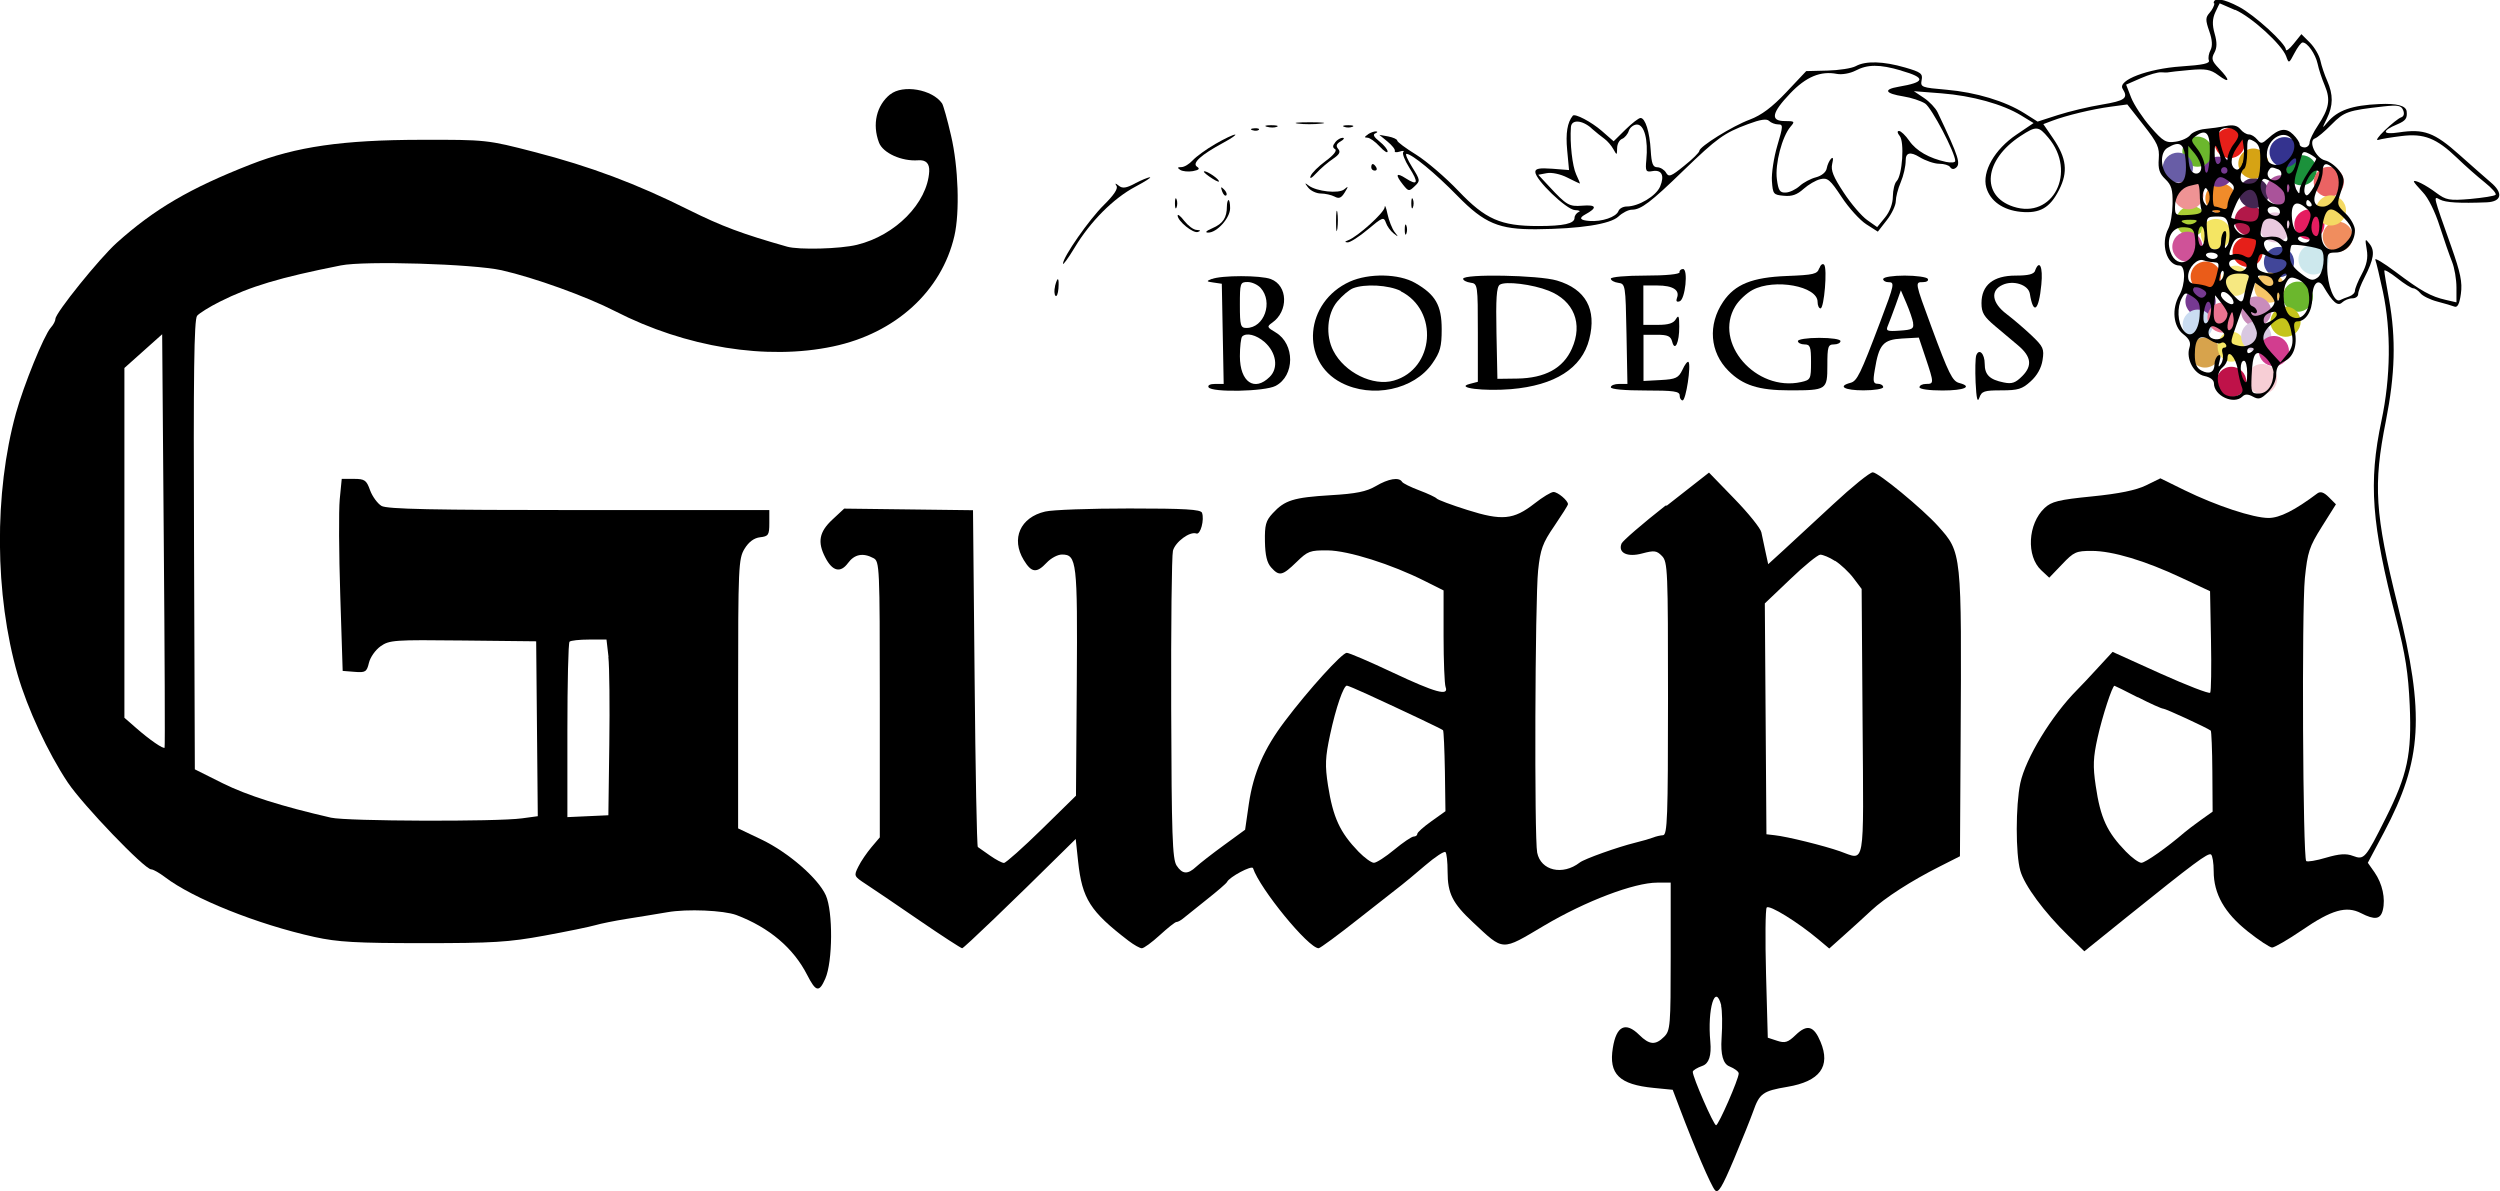 <svg xmlns="http://www.w3.org/2000/svg" width="186.69" height="88.95" viewBox="0 0 186.69 88.95"><defs><style>.cls-1{fill:#763991;}.cls-1,.cls-2,.cls-3,.cls-4,.cls-5,.cls-6,.cls-7,.cls-8,.cls-9,.cls-10,.cls-11,.cls-12,.cls-13,.cls-14,.cls-15,.cls-16,.cls-17,.cls-18,.cls-19,.cls-20,.cls-21,.cls-22,.cls-23,.cls-24,.cls-25,.cls-26,.cls-27,.cls-28,.cls-29,.cls-30,.cls-31,.cls-32,.cls-33,.cls-34,.cls-35,.cls-36{stroke-width:0px;}.cls-2{fill:#c5c41b;}.cls-3{fill:#cde8ed;}.cls-4{fill:#e9c9df;}.cls-5{fill:#f08b2a;}.cls-6{fill:#442652;}.cls-7{fill:#e61f19;}.cls-8{fill:#c98cbb;}.cls-9{fill:#e51d60;}.cls-10{fill:#f7ced5;}.cls-11{fill:#bf1249;}.cls-12{fill:#ef9394;}.cls-13{fill:#685da6;}.cls-37{mix-blend-mode:multiply;}.cls-14{fill:#aace35;}.cls-15{fill:#cadcf1;}.cls-16{fill:#ea5c19;}.cls-17{fill:#d7a34c;}.cls-18{fill:#d23d8f;}.cls-19{fill:#1b913b;}.cls-20{fill:#000;}.cls-21{fill:#f4e563;}.cls-22{fill:#d9c8e1;}.cls-23{fill:#f4d963;}.cls-24{fill:#f5e766;}.cls-25{fill:#eb7390;}.cls-26{fill:#b21849;}.cls-27{fill:#aa539a;}.cls-28{fill:#414699;}.cls-29{fill:#f6e881;}.cls-30{fill:#34338f;}.cls-38{isolation:isolate;}.cls-31{fill:#f6c567;}.cls-32{fill:#d6a314;}.cls-33{fill:#cf5298;}.cls-34{fill:#ea6363;}.cls-35{fill:#6bb72d;}.cls-36{fill:#f08d5e;}</style></defs><g class="cls-38"><g id="_&#x30EC;&#x30A4;&#x30E4;&#x30FC;_2"><g id="_&#x30EC;&#x30A4;&#x30E4;&#x30FC;_1-2"><g class="cls-37"><path class="cls-7" d="M168.97,18.81c0,.62-.5,1.12-1.12,1.12s-1.13-.5-1.13-1.12.5-1.13,1.13-1.13,1.12.5,1.12,1.13Z"></path></g><g class="cls-37"><path class="cls-14" d="M164.76,16.51c0,.62-.5,1.12-1.13,1.12s-1.12-.5-1.12-1.12.5-1.13,1.12-1.13,1.13.5,1.13,1.13Z"></path></g><g class="cls-37"><path class="cls-21" d="M166.6,17.48c0,.62-.5,1.13-1.13,1.13s-1.12-.5-1.12-1.13.5-1.13,1.12-1.13,1.13.5,1.13,1.13Z"></path></g><g class="cls-37"><path class="cls-5" d="M166.95,14.81c0,.62-.5,1.13-1.13,1.13s-1.13-.5-1.13-1.13.5-1.12,1.13-1.12,1.13.5,1.13,1.12Z"></path></g><g class="cls-37"><path class="cls-26" d="M169.11,16.48c0,.62-.5,1.12-1.12,1.12s-1.12-.5-1.12-1.12.5-1.13,1.12-1.13,1.12.5,1.12,1.13Z"></path></g><g class="cls-37"><path class="cls-6" d="M169.43,14.41c.01.62-.49,1.13-1.11,1.14s-1.13-.48-1.14-1.11c-.01-.62.48-1.13,1.11-1.14.62-.01,1.13.48,1.14,1.11Z"></path></g><g class="cls-37"><path class="cls-36" d="M175.7,17.67c0,.62-.5,1.13-1.13,1.13s-1.12-.5-1.12-1.13.5-1.12,1.12-1.12,1.13.5,1.13,1.12Z"></path></g><g class="cls-37"><path class="cls-32" d="M169.4,12.22c0,.62-.5,1.12-1.13,1.12s-1.12-.5-1.12-1.12.5-1.13,1.12-1.13,1.13.5,1.13,1.13Z"></path></g><g class="cls-37"><path class="cls-28" d="M171.31,19.57c0,.62-.5,1.13-1.12,1.13s-1.13-.5-1.13-1.13.5-1.13,1.13-1.13,1.12.5,1.12,1.13Z"></path></g><g class="cls-37"><path class="cls-33" d="M164.47,18.43c0,.62-.5,1.12-1.12,1.12s-1.13-.5-1.13-1.12.5-1.13,1.13-1.13,1.12.5,1.12,1.13Z"></path></g><g class="cls-37"><path class="cls-35" d="M172.72,22.16c0,.62-.5,1.12-1.12,1.12s-1.13-.5-1.13-1.12.5-1.13,1.13-1.13,1.12.5,1.12,1.13Z"></path></g><g class="cls-37"><path class="cls-19" d="M173,12.71c0,.62-.5,1.13-1.13,1.13s-1.13-.5-1.13-1.13.5-1.12,1.13-1.12,1.13.5,1.13,1.12Z"></path></g><g class="cls-37"><path class="cls-4" d="M171.02,16.98c0,.62-.5,1.12-1.13,1.12s-1.12-.5-1.12-1.12.5-1.12,1.12-1.12,1.13.5,1.13,1.12Z"></path></g><g class="cls-37"><path class="cls-27" d="M171.45,14.17c.02.62-.46,1.14-1.08,1.17-.62.02-1.14-.46-1.17-1.08-.02-.62.46-1.14,1.08-1.17.62-.02,1.14.46,1.17,1.08Z"></path></g><g class="cls-37"><path class="cls-12" d="M164.55,14.63c-.07.62-.62,1.06-1.24,1-.62-.07-1.06-.62-1-1.24.07-.62.62-1.06,1.24-.99.62.07,1.06.62,1,1.24Z"></path></g><g class="cls-37"><path class="cls-1" d="M166.78,12.83c0,.62-.5,1.12-1.13,1.12s-1.13-.5-1.13-1.12.5-1.13,1.13-1.13,1.13.5,1.13,1.13Z"></path></g><g class="cls-37"><path class="cls-31" d="M170.6,21.48c0,.62-.5,1.12-1.13,1.12s-1.12-.5-1.12-1.12.5-1.12,1.12-1.12,1.13.5,1.13,1.12Z"></path></g><g class="cls-37"><path class="cls-35" d="M165.22,11.33c0,.62-.5,1.12-1.13,1.12s-1.12-.5-1.12-1.12.5-1.13,1.12-1.13,1.13.5,1.13,1.13Z"></path></g><g class="cls-37"><path class="cls-13" d="M163.76,12.52c0,.62-.5,1.12-1.12,1.12s-1.13-.5-1.13-1.12.5-1.12,1.13-1.12,1.12.5,1.12,1.12Z"></path></g><g class="cls-37"><path class="cls-30" d="M171.73,11.36c0,.62-.5,1.13-1.13,1.13s-1.12-.5-1.12-1.13.5-1.12,1.12-1.12,1.13.5,1.13,1.12Z"></path></g><g class="cls-37"><path class="cls-16" d="M165.84,20.65c0,.62-.5,1.13-1.13,1.13s-1.12-.5-1.12-1.13.5-1.12,1.12-1.12,1.13.5,1.13,1.12Z"></path></g><g class="cls-37"><path class="cls-9" d="M173.58,16.77c0,.62-.5,1.12-1.13,1.12s-1.12-.5-1.12-1.12.5-1.13,1.12-1.13,1.13.5,1.13,1.13Z"></path></g><g class="cls-37"><path class="cls-3" d="M173.89,19.37c0,.62-.5,1.13-1.13,1.13s-1.12-.5-1.12-1.13.5-1.12,1.12-1.12,1.13.5,1.13,1.12Z"></path></g><g class="cls-37"><path class="cls-34" d="M175.03,13.59c0,.62-.5,1.12-1.12,1.12s-1.13-.5-1.13-1.12.5-1.13,1.13-1.13,1.12.5,1.12,1.13Z"></path></g><g class="cls-37"><path class="cls-1" d="M165.46,22.5c0,.62-.5,1.12-1.13,1.12s-1.13-.5-1.13-1.12.5-1.13,1.13-1.13,1.13.5,1.13,1.13Z"></path></g><g class="cls-37"><path class="cls-23" d="M175.19,15.72c0,.62-.5,1.12-1.13,1.12s-1.12-.5-1.12-1.12.5-1.13,1.12-1.13,1.13.5,1.13,1.13Z"></path></g><g class="cls-37"><path class="cls-7" d="M167.64,10.69c0,.62-.5,1.12-1.12,1.12s-1.13-.5-1.13-1.12.5-1.13,1.13-1.13,1.12.5,1.12,1.13Z"></path></g><g class="cls-37"><path class="cls-15" d="M165.24,24.25c0,.62-.5,1.12-1.13,1.12s-1.12-.5-1.12-1.12.5-1.13,1.12-1.13,1.13.5,1.13,1.13Z"></path></g><g class="cls-37"><path class="cls-17" d="M165.79,26.33c0,.62-.5,1.12-1.13,1.12s-1.12-.5-1.12-1.12.5-1.13,1.12-1.13,1.13.5,1.13,1.13Z"></path></g><g class="cls-37"><path class="cls-11" d="M167.75,28.52c0,.62-.5,1.12-1.12,1.12s-1.12-.5-1.12-1.12.5-1.13,1.12-1.13,1.12.5,1.12,1.13Z"></path></g><g class="cls-37"><path class="cls-25" d="M167.09,23.83c-.07.62-.62,1.06-1.24,1-.62-.07-1.06-.62-1-1.24.07-.62.62-1.06,1.24-.99.62.07,1.06.62,1,1.24Z"></path></g><g class="cls-37"><path class="cls-29" d="M167.97,20.97c0,.62-.45,1.12-1.02,1.12s-1.02-.5-1.02-1.12.45-1.13,1.02-1.13,1.02.5,1.02,1.13Z"></path></g><g class="cls-37"><path class="cls-8" d="M169.61,23.22c.02.62-.46,1.14-1.08,1.17-.62.02-1.14-.46-1.17-1.08-.02-.62.46-1.14,1.08-1.17.62-.02,1.14.46,1.17,1.08Z"></path></g><g class="cls-37"><path class="cls-2" d="M171.8,24.03c0,.62-.5,1.12-1.12,1.12s-1.13-.5-1.13-1.12.5-1.13,1.13-1.13,1.12.5,1.12,1.13Z"></path></g><g class="cls-37"><path class="cls-24" d="M167.64,25.89c0,.62-.45,1.12-1.02,1.12s-1.02-.5-1.02-1.12.45-1.13,1.02-1.13,1.02.5,1.02,1.13Z"></path></g><g class="cls-37"><path class="cls-22" d="M169.61,25.12c0,.62-.5,1.12-1.13,1.12s-1.12-.5-1.12-1.12.5-1.12,1.12-1.12,1.13.5,1.13,1.12Z"></path></g><g class="cls-37"><path class="cls-18" d="M170.93,26.22c0,.62-.5,1.12-1.12,1.12s-1.13-.5-1.13-1.12.5-1.13,1.13-1.13,1.12.5,1.12,1.13Z"></path></g><g class="cls-37"><path class="cls-10" d="M170.05,28.3c0,.62-.5,1.13-1.13,1.13s-1.12-.5-1.12-1.13.5-1.12,1.12-1.12,1.13.5,1.13,1.12Z"></path></g><path class="cls-20" d="M165.36.26c0,.16-.16.48-.36.7-.31.35-.31.54-.02,1.37.23.66.25,1.11.09,1.42-.13.24-.19.59-.12.76.09.23-.44.34-2.06.45-2.5.17-4.78,1.03-4.38,1.67.44.7.19.89-1.55,1.18-.98.16-2.44.51-3.28.78l-1.52.49-.98-.62c-1.44-.91-3.63-1.57-5.83-1.76-1.86-.16-1.95-.19-1.85-.72.1-.48-.06-.6-1.24-.94-1.62-.47-2.94-.51-3.68-.1-.29.16-1.26.31-2.12.33l-1.58.04-1.49,1.58c-1.07,1.13-1.85,1.71-2.72,2.04-1.3.48-3.77,2.02-3.77,2.34,0,.11-.51.62-1.13,1.11-.98.8-1.16.87-1.36.51-.12-.21-.43-.4-.65-.4-.33,0-.43-.27-.49-1.25-.08-1.4-.41-2.43-.76-2.43-.14,0-.64.39-1.13.87l-.88.87-.88-.77c-.78-.68-2.02-1.33-2.17-1.14-.41.51-.54,1.3-.42,2.57l.14,1.49-1.26-.1c-.96-.07-1.26-.01-1.26.24,0,.59,2.33,2.82,2.96,2.85.32.01.45.08.28.14-.16.07-.31.27-.31.44,0,.43-.81.61-2.72.61-2.79,0-3.93-.5-5.95-2.62-.95-1-2.39-2.23-3.16-2.71-.78-.48-1.41-.95-1.41-1.05s-.31-.24-.67-.31l-.67-.12.61.5c.34.28.59.59.55.7-.04.11.12.13.37.05.25-.08.36-.07.26.04-.09.1.11.62.45,1.16.72,1.13.64,1.38-.26.8-.73-.47-.81-.29-.21.47.41.51.45.52.87.12.43-.41.43-.44-.18-1.42-.35-.56-.54-1-.43-1,.4,0,2.13,1.42,3.83,3.16,1.99,2.03,3.08,2.49,5.87,2.47,3.28-.03,5.52-.38,6.13-.95.29-.28.75-.51,1-.51.68,0,1.4-.54,3.87-2.94,2.5-2.41,3-2.78,4.8-3.45.93-.35,1.4-.42,1.58-.24.14.14.45.26.67.26.39,0,.38.11-.06,1.6-.26.88-.44,2.07-.4,2.63.07.98.11,1.03.89,1.1.61.06.99-.08,1.47-.51.37-.33.92-.65,1.26-.73.54-.13.73.04,1.59,1.34.53.81,1.37,1.73,1.84,2.03l.86.55.67-.86c.37-.47.67-1.11.67-1.41s.16-.93.37-1.42c.21-.49.37-1.2.37-1.63q0-.88,1.03-.25c.44.27,1.11.5,1.47.5s.73.11.81.24c.09.15.24.19.37.11.48-.29.33-.77-1.3-4.2-.15-.31-.6-.79-1.02-1.07l-.75-.5,2.06.16c2.3.18,4.57.81,5.95,1.65l.93.57-1.27.86c-1.64,1.1-2.59,2.77-2.26,3.95.29,1.02,1.25,1.69,2.57,1.82,1.42.14,2.18-.29,2.86-1.63.69-1.35.57-2.38-.45-3.87l-.72-1.05.66-.25c1.05-.4,3.01-.87,4.36-1.05l1.25-.17,1.21,1.54c1.06,1.35,1.2,1.67,1.14,2.52-.06.76.05,1.1.49,1.52.46.44.56.78.54,1.84-.01.71-.15,1.54-.31,1.84-.61,1.15-.13,2.77.83,2.77.46,0,.45,1.4-.01,2.21-.59,1.03-.46,2.33.28,2.91.47.36.59.63.47,1.01-.27.83.33,1.96,1.12,2.12.44.09.71.3.71.55,0,.93,1.49,1.62,2.13.98.19-.19.42-.19.78.01.43.24.61.18,1.13-.33.38-.38.61-.88.61-1.32,0-.51.17-.79.61-.99.68-.31.99-1.19.78-2.25-.11-.54-.05-.73.2-.73.61,0,1.1-.76,1.1-1.72,0-1.08.44-1.55.84-.88.69,1.18,1.07,1.5,1.39,1.19.18-.17.51-.31.76-.31s.44-.14.44-.32.21-.73.47-1.23c.7-1.37.8-1.99.38-2.52-.33-.43-.35-.39-.21.42.11.63,0,1.15-.37,1.84-.28.51-.51,1.09-.51,1.24,0,.16-.18.34-.43.43-.24.08-.54.2-.7.28-.41.2-.93-1.11-.94-2.41-.01-1.1.01-1.15.65-1.15.75,0,1.42-.78,1.42-1.67,0-.31-.32-.89-.69-1.24-.66-.62-.67-.69-.36-1.62.29-.86.28-1.04-.13-1.59-.26-.34-.73-.69-1.05-.76-.69-.16-1.29-1.46-.76-1.64.18-.06.73-.52,1.24-1.04.95-.96,1.21-1.05,3.88-1.35,1.08-.12,1.33-.07,1.47.28.11.27.05.47-.16.54-.18.06-.72.49-1.21.96-.49.47-.71.79-.49.72.21-.07,1-.2,1.74-.29,1.67-.21,2.61.16,4.14,1.63.61.59,1.53,1.4,2.07,1.83.54.43.9.84.81.93-.09.09-.93.22-1.89.31-1.57.13-1.8.09-2.54-.46-.78-.59-1.67-1.03-1.67-.84,0,.06.3.4.67.8.4.41.92,1.46,1.26,2.54.32,1,.74,2.2.92,2.65.18.44.33,1.31.33,1.92v1.11l-.78-.18c-1.12-.25-1.86-.66-3.77-2.1-.91-.68-1.58-1.08-1.51-.9.07.18.33,1.26.57,2.39.62,2.93.58,6.37-.11,9.63-.98,4.63-.75,7.69,1.11,14.85.68,2.62.89,3.99,1,6.39.16,3.68-.17,5.2-1.8,8.45-1.51,3.01-1.6,3.12-2.43,2.81-.52-.2-1.02-.16-2.02.13-.73.22-1.4.33-1.48.25-.25-.25-.34-18.72-.1-21.12.2-1.96.33-2.35,1.27-3.85l1.05-1.67-.53-.53c-.37-.37-.62-.45-.85-.29-1.69,1.27-2.82,1.84-3.65,1.84-1.15,0-3.92-.92-6.27-2.07l-1.81-.89-1.08.53c-.74.36-2.01.62-4.02.82-2.5.25-3.03.38-3.55.87-1.25,1.18-1.38,3.6-.24,4.65l.59.55.96-1c.88-.93,1.05-1,2.21-1,1.56,0,3.99.73,6.71,2.01l2.13,1,.07,3.7c.04,2.03.01,3.78-.06,3.88-.07.1-1.75-.55-3.71-1.43l-3.58-1.62-1.07,1.16c-.58.64-1.3,1.4-1.58,1.68-1.9,1.91-3.84,5.1-4.24,6.96-.35,1.67-.36,5.28,0,6.54.3,1.09,1.79,3.11,3.58,4.85l1.2,1.17,3.14-2.53c5.05-4.06,6.1-4.85,6.32-4.7.11.07.2.64.2,1.25,0,1.69.81,3.12,2.55,4.5.83.66,1.64,1.19,1.81,1.2.17,0,1.2-.59,2.25-1.31,2.2-1.51,3.3-1.82,4.39-1.26,1.03.53,1.46.47,1.63-.23.21-.86-.03-1.97-.62-2.82l-.5-.71,1.21-2.28c2.86-5.4,3.06-8.77,1.01-17-1.69-6.79-1.83-8.92-.87-13.72.69-3.5.76-6.14.24-9.04-.2-1.08-.36-2.05-.36-2.17s.44.14.96.55c.51.41,1.07.76,1.2.76s.38.17.54.37c.16.2.72.48,1.26.62.54.14,1.11.31,1.29.38.22.08.37-.22.47-.96.12-.86-.03-1.57-.71-3.5-1.39-3.92-1.36-3.81-.86-3.54.43.23,1.47.29,3.5.21,1.13-.05,1.25-.7.29-1.5-.35-.3-1.4-1.22-2.33-2.05-1.87-1.67-2.65-1.96-4.53-1.67-1.25.19-1.3-.11-.1-.61.61-.26.75-.44.69-.96q-.07-.64-2.03-.55c-2.06.09-3.13.47-3.88,1.36-.42.5-.42.49-.05-.27.48-.98.48-1.79.03-2.82-.2-.44-.43-1.13-.51-1.51-.08-.39-.43-.98-.78-1.34l-.64-.64-.58.72c-.31.39-.58.59-.58.43,0-.44-2.35-2.59-3.5-3.19-1.15-.61-1.89-.72-1.89-.28h0ZM166.91.73c1.25.55,3.49,2.6,3.81,3.47.2.56.21.55.62-.23.23-.44.5-.8.61-.8.36,0,.96.86,1.12,1.59.08.4.33,1.15.54,1.64.44,1.05.32,1.71-.53,2.99-.33.49-.61,1.07-.61,1.26s-.17.36-.37.36-.37-.11-.37-.24-.22-.47-.49-.73c-.53-.53-1.05-.45-1.86.29-.47.42-.54.43-.82.09-.18-.22-.44-.38-.62-.38s-.46-.17-.64-.39c-.22-.27-.55-.35-1.07-.24-.4.08-1.13.18-1.57.22-.44.04-.95.25-1.1.45-.15.21-.65.44-1.09.5-.72.11-.93-.01-1.87-1.09-.58-.66-1.24-1.66-1.45-2.19l-.38-.98,1.1-.48c.61-.27,1.29-.46,1.52-.44.22.02.47.02.54,0,.07-.02.78-.1,1.57-.17,1.2-.11,1.57-.05,2.16.39.87.65.9.38.05-.5-.54-.56-.59-.74-.35-1.18.2-.37.21-.77.02-1.43-.19-.66-.17-1.11.05-1.59.17-.37.32-.67.33-.67s.54.23,1.15.5h0ZM141.99,5.28c1.85.53,1.79.86-.22,1.2-1.16.2-1,.5.37.72.59.09,1.3.33,1.62.53.49.32,2.25,3.68,2.25,4.29,0,.12-.32.15-.69.07-1.25-.27-2.22-.82-2.74-1.57-.29-.42-.63-.74-.77-.74-.15,0-.13.15.05.37.37.44.2,2.95-.23,3.38-.15.15-.27.65-.28,1.14,0,.54-.23,1.14-.59,1.58l-.58.71-.75-.53c-.41-.29-1.2-1.21-1.75-2.05-.78-1.18-.97-1.66-.86-2.14.1-.42.07-.54-.09-.38-.13.14-.27.45-.32.72-.05.28-.38.55-.8.66-.39.1-.94.39-1.22.65-.29.26-.75.48-1.04.49-.44.02-.55-.15-.66-1-.15-1.13.39-3.19,1.02-3.92.34-.39.31-.42-.43-.42-1.1,0-.98-.61.4-2.06,1.19-1.25,2.28-1.7,3.5-1.46.37.07.98-.04,1.37-.24.91-.48,1.79-.49,3.43-.01h0ZM118.84,9.58c.32.28.77.64.98.79.22.16.51.5.66.77.26.47.27.47.28-.07,0-.32.17-.62.37-.7.19-.07.43-.36.5-.6.08-.25.37-.47.61-.47.55,0,.85,1.13.7,2.65-.08.83-.03.92.45.83.7-.13.93.32.58,1.15-.3.71-1.61,1.49-2.49,1.49-.27,0-.55.15-.62.34-.17.45-1.24.81-2.17.74q-1.05-.08-.32-.48c.94-.51.86-.75-.22-.66-.97.08-1.17-.04-2.46-1.43l-.82-.88.64-.12c.37-.07,1.02.07,1.53.33.49.25.92.45.94.45s-.1-.32-.28-.69c-.28-.6-.48-2.33-.39-3.53.04-.58.82-.54,1.53.08h0ZM152.96,10.28c2.16,2.56.35,6.13-2.62,5.15-2.45-.81-2.18-3.49.54-5.27,1.18-.77,1.34-.76,2.08.12h0ZM167.01,9.82c.22.22.18.44-.18.91-.27.34-.48.84-.49,1.13,0,.29-.17.02-.37-.59s-.3-1.24-.24-1.42c.14-.39.9-.41,1.28-.02h0ZM165.02,11.36c-.01.74-.1,1.4-.2,1.51-.1.1-.18-.09-.18-.43s-.25-.93-.54-1.3c-.52-.66-.52-.7-.1-1,.75-.54,1.05-.2,1.02,1.22h0ZM171.24,10.53c.39.73-.53,1.93-1.37,1.78-.43-.08-.59-.28-.59-.75,0-1.27,1.42-2.02,1.95-1.03h0ZM168.79,11.88c0,1.45-.19,1.84-.88,1.84-.42,0-.59-.14-.59-.48,0-.27.11-.54.25-.62.14-.08.24-.64.24-1.25,0-1.03.03-1.08.49-.83.38.21.49.51.49,1.35h0ZM167.46,12.16c-.08.32-.3.55-.45.5-.48-.16-.48-.88,0-1.59l.45-.66.09.58c.05.31.01.86-.07,1.18h0ZM163.21,11.92c.16,1.71-.35,2.23-1.28,1.3-.61-.61-.65-1.84-.07-2.18.92-.55,1.24-.34,1.35.88h0ZM165.84,11.94c0,.17-.1.31-.23.31s-.24-.36-.23-.8c0-.66.05-.71.23-.31.12.27.23.63.23.8h0ZM164.38,12.51c0,.56-.62.62-.83.07-.08-.22-.14-.67-.14-1.04v-.65s.49.58.49.58c.26.32.48.78.48,1.04h0ZM172.96,11.88c0,.05-.28.51-.61,1-.33.49-.62,1.09-.62,1.3-.01.34-.05.33-.26-.04-.17-.3-.16-.71.05-1.35.16-.51.33-1.06.38-1.24.06-.24.21-.25.58-.05.27.15.49.31.49.37h0ZM171.37,12.46c-.18.56-.62.7-.62.2,0-.34.53-.96.69-.81.06.05.03.32-.06.61h0ZM174.28,12.61c.79.79.2,2.82-.83,2.82-.67,0-.81-.51-.37-1.37.2-.39.37-.96.37-1.27,0-.64.31-.7.83-.17h0ZM166.34,12.73c0,.15-.1.24-.24.24s-.24-.1-.24-.24.1-.25.24-.25.24.1.24.25h0ZM170.12,12.64c.44.17.24.83-.25.83-.42,0-.67-.41-.46-.73.18-.28.21-.29.7-.1h0ZM173.2,12.86c0,.49-.77,1.85-.98,1.72-.43-.27.22-1.84.76-1.84.13,0,.22.05.22.12h0ZM166.49,13.58c.39.29.41.44.16.85-.16.27-.31.68-.31.89,0,.27-.12.35-.39.25-.22-.08-.47-.15-.56-.15-.22,0-.17-1.54.06-1.91.24-.39.45-.38,1.04.06h0ZM170.58,14.45c.17.66-.06.92-.71.79-.69-.14-1.23-1.04-1-1.65.13-.33.22-.32.88.06.42.24.78.59.83.8h0ZM164.27,14.51c0,.44.06.95.12,1.14.08.25-.17.36-.93.4-.98.06-1.04.02-1.04-.6,0-.78.44-1.41,1.1-1.57.27-.07.55-.13.61-.14.07-.01.13.33.14.77h0ZM170.93,14.25c-.08.2-.13.15-.15-.15-.01-.25.05-.4.12-.32.08.08.09.29.02.47h0ZM164.96,15.06c-.14.37-.18.37-.37.05-.11-.19-.13-.56-.05-.78.14-.37.18-.37.37-.05.11.19.13.56.05.78h0ZM168.61,14.99c.21,1.4,0,1.69-1.01,1.51-.49-.09-.92-.19-.97-.23-.05-.04.12-.51.36-1.05.59-1.3,1.44-1.41,1.62-.22h0ZM172.59,15.18c.08.14.04.24-.11.24s-.26-.1-.26-.24c0-.15.04-.24.11-.24s.17.1.26.24h0ZM172.25,15.57c.35.31.37.5.15,1.09-.38,1-1.05.96-1.21-.07-.2-1.37.22-1.78,1.06-1.01h0ZM170.26,15.81c0,.22-.17.35-.42.3-.61-.12-.69-.68-.1-.68.29,0,.51.16.51.38h0ZM165.78,15.82c-.08.08-.29.09-.47.02-.2-.08-.15-.13.15-.15.25-.01.4.05.32.12h0ZM175.05,16.29c.73.74.76,1.19.11,1.84-.99.99-1.98.47-1.78-.96.24-1.74.62-1.94,1.67-.88h0ZM166.45,17.02c.09.49.04,1.04-.11,1.29-.22.35-.24.28-.13-.38.08-.49.04-.75-.11-.66-.13.08-.24.43-.24.75,0,.42-.14.6-.47.6-.37,0-.48-.22-.56-1.13-.1-1.3-.09-1.32.8-1.32.57,0,.68.12.82.86h0ZM170.6,17.14c.38.76.24,1.12-.26.7-.18-.15-.59-.21-.93-.15-.64.11-.71-.04-.47-.94.2-.73,1.22-.49,1.66.39h0ZM173.2,16.9c0,.42-.1.73-.22.73-.29,0-.46-.51-.32-1.03.18-.69.54-.49.54.29h0ZM163.92,16.63c-.2.13-.49.17-.69.09-.52-.2-.39-.31.34-.31.49,0,.59.06.34.22h0ZM170.93,16.95c-.08.2-.13.15-.15-.15-.01-.25.05-.4.12-.32.08.08.09.29.02.47h0ZM167.95,16.92c.27.44-.33.82-.75.47-.2-.16-.37-.41-.37-.52,0-.31.92-.27,1.12.05h0ZM163.93,17.95c.15,1.59-1.35,2.29-1.85.86-.36-1.03.14-1.9,1.05-1.84.64.04.72.15.8.98h0ZM164.63,17.63c0,.42-.11.74-.24.74s-.25-.32-.25-.74.11-.73.25-.73.24.32.24.73h0ZM168.44,17.93c.07.07.02.42-.12.78-.22.56-.33.62-.73.4-.27-.15-.64-.19-.85-.11-.31.12-.33.04-.1-.58.22-.59.4-.71.97-.67.39.03.76.1.83.17h0ZM172.47,17.88c0,.14-.16.24-.35.24s-.42-.11-.5-.24c-.08-.13.09-.25.36-.25s.5.11.5.25h0ZM170.26,18.25c.24.29.25.47.03.69-.35.35-1.1-.05-1.22-.66-.1-.51.76-.53,1.19-.02h0ZM173.35,18.67c.33.33.15,1.74-.27,2.05-.38.28-.55.24-1.26-.3-.59-.45-.82-.82-.82-1.3,0-.37.06-.73.12-.8.14-.14,2.03.16,2.23.35h0ZM165.61,19.1c0,.14-.16.24-.36.24s-.42-.11-.5-.24c-.08-.13.09-.24.36-.24s.5.11.5.24h0ZM170.25,19.35c.27,0,.5.15.5.32,0,.49-.88.89-1.57.7-.65-.18-.74-.36-.54-1.09.1-.35.22-.39.61-.18.26.14.72.26.99.26h0ZM165.35,19.59c.38,0,.4.11.17.99-.2.76-.35.95-.64.82-.2-.09-.64-.18-.93-.2-.39-.02-.55-.18-.55-.56,0-.66.69-1.38,1.15-1.2.21.08.55.14.8.14h0ZM167.76,19.76c.06.18-.07.38-.29.47-.47.18-1.19-.34-.97-.69.19-.31,1.14-.15,1.26.22h0ZM165.89,20.88c-.19.19-.21.1-.1-.32.09-.32.2-.43.26-.26.05.17-.02.44-.16.58h0ZM167.9,20.82c-.09.2-.21.69-.28,1.05-.14.83-.22.84-.93.07-.79-.85-.55-1.53.53-1.51.64.01.8.1.67.38h0ZM170.65,20.79c-.09.15-.28.27-.42.27-.15,0-.14-.15.05-.37.33-.4.63-.32.38.1h0ZM169.67,20.84c.33.54-.3.72-.75.22-.42-.47-.42-.49.07-.49.29,0,.59.12.68.27h0ZM172.36,21.68c.34,1.35-.43,2.48-1.31,1.93-.51-.32-.7-1.81-.31-2.52.22-.41.36-.45.88-.22.34.15.67.51.75.81h0ZM169.84,22.48c.14.54-1.41,1.44-1.69.98-.1-.16-.06-.2.11-.1.15.09.28.04.28-.1s-.16-.33-.33-.39c-.26-.1-.27-.31-.07-.94l.26-.82.66.47c.37.26.71.66.78.91h0ZM164.67,22.1c-.19.19-.36.18-.63-.05-.53-.44-.22-.8.39-.47.34.18.41.34.23.52h0ZM164.26,23.59c-.09,1.25-.7,1.77-1.23,1.05-.42-.57-.47-1.69-.1-2.38.24-.44.29-.44.83-.09.48.32.56.55.5,1.41h0ZM166.6,22.17c.17.2.24.44.16.51-.18.18-.91-.34-.91-.66,0-.35.39-.27.74.15h0ZM170.19,22.34c-.08.2-.13.15-.15-.15-.01-.24.05-.4.12-.32.08.08.09.29.02.47h0ZM166.34,23.44c0,.44-.42.82-.75.7-.24-.09-.32-.43-.26-1.11l.09-.98.47.59c.25.32.46.69.46.81h0ZM165.12,23c0,.64-.26,1.26-.47,1.13-.25-.15-.02-1.6.25-1.6.12,0,.22.22.22.47h0ZM168.53,24.91c0,.66-.67,1.09-1.4.9-.63-.17-.63-.11-.11-1.58l.43-1.2.54.67c.29.37.54.92.55,1.21h0ZM166.61,24.57c-.32.32-.37-.27-.08-.98.16-.39.19-.38.26.13.05.32-.03.7-.18.85h0ZM170.02,23.5c0,.13-.22.35-.49.5-.39.22-.49.2-.49-.1,0-.33.32-.57.81-.62.1-.01.17.08.17.22h0ZM171.16,25.01c.1.61,0,1-.37,1.45l-.5.61-.68-.74c-.82-.89-.79-1.43.11-2.21.79-.68,1.22-.41,1.43.89h0ZM166.1,24.98c0,.32-.61.48-.98.25-.17-.11-.25-.38-.16-.6.13-.32.26-.35.65-.13.27.15.49.37.49.49h0ZM165.83,25.62c.15-.09.3-.05.39.1.08.13.02.24-.12.24-.15,0-.21.18-.13.43.08.24.02.59-.12.8-.19.28-.22.22-.1-.22.11-.39.07-.53-.11-.42-.14.09-.27.39-.27.64,0,.61-.38.8-.98.48-.36-.19-.49-.51-.49-1.19,0-1.23.38-1.59,1.13-1.09.32.21.67.31.81.23h0ZM168.3,26.07c0,.07-.1.17-.25.26-.14.08-.24.04-.24-.11s.11-.26.24-.26c.15,0,.25.04.25.11h0ZM169.77,27.85c0,.91-.46,1.54-1.1,1.54-.55,0-.58-.07-.53-1.3.07-1.76.31-2.08,1.05-1.38.32.3.59.82.59,1.14h0ZM167.1,27.58c.08.51.23,1.15.33,1.37.27.64-1.05.92-1.49.32-.45-.61-.43-1.45.03-1.83.2-.16.37-.47.37-.67,0-.76.62-.1.76.81h0ZM167.81,27.86c0,.69-.06.83-.24.55-.32-.49-.32-1.47,0-1.47.14,0,.24.4.24.92h0ZM159.64,52.06c.93.48,1.78.86,1.9.86.18,0,3.26,1.42,3.55,1.64.05.04.11,1.42.12,3.06l.02,2.99-.87.62c-.49.35-1.03.76-1.24.94-1.3,1.12-2.92,2.26-3.21,2.26-.19,0-.7-.37-1.15-.83-1.42-1.46-1.91-2.52-2.26-4.92-.22-1.47-.19-2.11.14-3.6.36-1.62,1.1-3.87,1.26-3.87.03,0,.8.38,1.73.86h0Z"></path><path class="cls-20" d="M66.48,7.04c-1.03.83-1.36,2.24-.84,3.61.3.78,1.69,1.41,2.92,1.32q.88-.07.83.84c-.14,2.35-2.52,4.77-5.39,5.47-1.25.31-4.34.39-5.22.14-3.38-.96-4.87-1.52-7.35-2.75-3.92-1.96-7.35-3.24-11.52-4.32-3.52-.91-3.6-.92-8.45-.91-5.88.01-9.35.51-12.74,1.84-4.53,1.77-7.19,3.33-10,5.85-1.3,1.17-4.58,5.24-4.58,5.68,0,.15-.15.44-.35.66-.51.58-2.02,4.29-2.6,6.39-1.64,5.96-1.59,13.55.13,19.53.73,2.52,2.25,5.8,3.74,8.04,1.13,1.69,5.74,6.49,6.23,6.49.15,0,.61.26,1.03.58,2.1,1.6,6.88,3.52,11.17,4.47,1.73.38,3.11.46,8.09.46,5.24,0,6.39-.07,9.07-.56,1.69-.31,3.39-.66,3.8-.78.41-.12,1.45-.33,2.33-.47.88-.14,2.25-.36,3.06-.5,1.47-.26,4.2-.14,5.15.21,2.45.93,4.26,2.46,5.29,4.48.65,1.27.89,1.32,1.35.27.56-1.27.58-5.01.04-6.22-.57-1.27-2.8-3.21-4.81-4.17l-1.74-.83v-10.05c0-9.51.03-10.09.48-10.83.31-.51.71-.81,1.16-.86.62-.07.69-.17.69-1.05v-.98h-14.21c-10.93,0-14.34-.07-14.75-.31-.29-.17-.68-.7-.85-1.16-.27-.76-.4-.86-1.21-.86h-.91l-.15,1.53c-.08.85-.06,4.05.04,7.17l.18,5.64.89.07c.81.07.91,0,1.07-.67.1-.42.48-.96.87-1.24.66-.46.99-.49,6.16-.43l5.46.06.06,6.53.06,6.53-1.18.16c-1.89.26-13.07.22-14.26-.05-3.7-.85-6.26-1.66-8.09-2.57l-2.08-1.04-.06-16.76c-.05-12.74,0-16.84.23-17.11.16-.19.93-.67,1.69-1.05,2.29-1.15,4.46-1.8,9.04-2.71,1.79-.36,9.9-.11,12.01.36,2.43.55,6.32,1.95,8.48,3.06,5.27,2.7,11.31,3.68,16.27,2.63,4.66-.98,8.11-4.13,9.06-8.25.41-1.78.3-5.15-.25-7.5-.27-1.18-.58-2.27-.67-2.4-.73-1.05-2.93-1.43-3.87-.67h0ZM12.3,55.83c-.08.14-1.14-.59-2.15-1.48l-.86-.75v-26.12l1.41-1.26,1.41-1.26.12,15.39c.07,8.45.1,15.43.06,15.48h0ZM45.43,49.06c.08.71.11,3.66.07,6.55l-.07,5.27-1.53.07-1.53.07v-6.47c0-3.55.07-6.54.16-6.63s.75-.16,1.46-.16h1.3l.15,1.29h0Z"></path><path class="cls-20" d="M96.94,9.23c.45.06,1.2.06,1.71,0,.51-.05.16-.1-.8-.1s-1.36.04-.92.1h0Z"></path><path class="cls-20" d="M94.62,9.47c.25.07.56.07.73,0,.17-.07-.01-.12-.43-.12s-.55.05-.31.12h0Z"></path><path class="cls-20" d="M100.38,9.47c.17.07.44.07.61,0,.17-.07.04-.12-.31-.12s-.48.05-.31.12h0Z"></path><path class="cls-20" d="M93.53,9.72c.17.07.39.05.47-.02.08-.08-.07-.14-.32-.12-.29.02-.35.07-.15.15h0Z"></path><path class="cls-20" d="M102.15,10.04c-.27.18-.28.24-.05.24.18,0,.58.28.92.65.34.37.6.53.6.38s-.27-.48-.61-.75c-.42-.33-.51-.52-.31-.6.17-.07.2-.13.06-.15-.13-.01-.42.09-.61.22h0Z"></path><path class="cls-20" d="M90.76,10.75c-.69.4-1.43.94-1.69,1.22-.27.29-.63.51-.86.51-.29,0-.31.05-.07.21.18.11.6.15.94.09.47-.09.54-.18.31-.33-.4-.26.29-.89,1.98-1.8.61-.33.99-.6.86-.6-.14,0-.78.3-1.47.7h0Z"></path><path class="cls-20" d="M99.71,10.63c-.2.24-.21.39-.01.51.16.1-.11.45-.7.88-.54.4-1.04.89-1.13,1.13-.09.24.08.16.42-.21.32-.35.87-.82,1.24-1.07.49-.33.6-.52.4-.75-.19-.22-.13-.38.18-.56.24-.14.32-.26.16-.27-.16,0-.4.13-.56.33h0Z"></path><path class="cls-20" d="M102.4,12.49c0,.14.11.25.26.25s.19-.11.11-.25c-.09-.15-.19-.24-.26-.24s-.11.1-.11.24h0Z"></path><path class="cls-20" d="M89.9,12.83c0,.05.29.29.64.51.34.22.56.29.47.15-.18-.29-1.11-.85-1.11-.66h0Z"></path><path class="cls-20" d="M84.76,13.7c-.66.35-.94.39-1.21.17-.27-.21-.31-.21-.17.02.12.2-.21.69-.94,1.41-1.1,1.08-3.06,3.89-3.06,4.39,0,.13.4-.42.87-1.2,1.18-1.96,2.9-3.68,4.52-4.54.73-.39,1.24-.71,1.1-.71s-.64.21-1.1.45h0Z"></path><path class="cls-20" d="M97.7,14.02c.18.23.61.43.93.43s.8.11,1.03.23c.33.18.5.11.76-.31.29-.47.28-.5-.04-.23-.4.34-2.06.16-2.65-.28-.31-.24-.32-.21-.04.15h0Z"></path><path class="cls-20" d="M91.26,14.28c.09.25.22.38.31.31.08-.08.01-.27-.16-.44-.24-.24-.27-.21-.15.13h0Z"></path><path class="cls-20" d="M87.74,15.18c0,.34.05.48.12.31.07-.17.07-.44,0-.61-.07-.17-.12-.04-.12.31h0Z"></path><path class="cls-20" d="M105.39,15.18c0,.34.05.48.12.31.07-.17.07-.44,0-.61-.07-.17-.12-.04-.12.31h0Z"></path><path class="cls-20" d="M91.62,15.4c0,.86-.29,1.3-1.08,1.64-.47.2-.59.33-.32.33.65.01,1.64-1.09,1.64-1.82,0-.34-.05-.61-.12-.61-.06,0-.12.22-.12.47h0Z"></path><path class="cls-20" d="M103.4,15.48c-.03.4-2.01,2.19-2.72,2.46-.27.1-.28.15-.04.16.18.01.87-.43,1.51-.97,1.08-.91,1.19-.95,1.34-.51.09.27.34.62.58.81.37.29.38.28.07-.11-.18-.24-.43-.86-.53-1.35-.1-.49-.2-.72-.21-.49h0Z"></path><path class="cls-20" d="M99.77,16.53c0,.69.04.93.1.55.05-.37.05-.92,0-1.22-.05-.31-.1-.01-.1.67h0Z"></path><path class="cls-20" d="M87.94,16.09c0,.42,1.17,1.37,1.52,1.23.23-.09.2-.13-.1-.15-.24-.01-.63-.31-.92-.67-.28-.37-.5-.54-.5-.4h0Z"></path><path class="cls-20" d="M104.9,17.14c0,.34.05.48.12.31.07-.17.07-.44,0-.61-.07-.17-.12-.04-.12.31h0Z"></path><path class="cls-20" d="M135.85,20.03c-.14.44-.4.5-2.41.58-2.6.1-3.88.62-4.76,1.92-1.16,1.72-1,3.77.4,5.17,1.07,1.07,2.25,1.45,4.56,1.45,2.77,0,2.82-.03,2.82-1.86,0-1.4.05-1.57.49-1.57.27,0,.49-.11.49-.25s-.69-.24-1.59-.24-1.59.11-1.59.24.22.25.49.25c.43,0,.49.17.49,1.32,0,1.27-.03,1.33-.74,1.49-3.38.75-6.58-2.94-4.91-5.67.26-.43.85-.98,1.29-1.21,1.64-.87,4.85-.28,4.85.89,0,.27.1.49.22.49.27,0,.52-2.99.27-3.26-.11-.12-.27,0-.36.27h0Z"></path><path class="cls-20" d="M151.98,20.21c-.1.27-.51.37-1.46.37-1.67,0-2.55.71-2.55,2.06,0,.71.18,1.01,1.04,1.73.56.47,1.35,1.13,1.7,1.43.98.83,1.07,1.51.31,2.28-.51.51-.77.61-1.39.48-1.05-.21-1.42-.57-1.42-1.39,0-.76-.42-1.18-.63-.64-.07.19-.09,1.1-.05,2.03.06,1.22.14,1.54.28,1.14.17-.49.37-.55,1.64-.55s1.56-.1,2.19-.67c.48-.43.8-1,.89-1.59.13-.84.06-1-.82-1.84-.54-.51-1.37-1.22-1.87-1.6-1.1-.83-1.23-1.76-.29-2.18.81-.37,1.92,0,2.03.66.26,1.62.67,1.3.86-.69.13-1.32-.14-1.9-.47-1.03h0Z"></path><path class="cls-20" d="M125.43,20.33c0,.15-1.03.25-2.57.25-1.42,0-2.57.1-2.57.23s.26.27.55.31c.54.07.55.14.62,3.81l.07,3.74h-.62c-.34,0-.62.11-.62.25,0,.15,1.03.24,2.57.24,2.13,0,2.57.06,2.57.37,0,.2.1.37.22.37.25,0,.65-2.65.44-2.87-.07-.07-.27.18-.45.58-.29.61-.49.71-1.62.77l-1.29.07v-3.45h1c.81,0,1.03.1,1.14.51.2.79.54.07.53-1.13,0-.78-.05-.89-.25-.55-.18.31-.55.43-1.34.43h-1.09v-2.94h1.05c1.15,0,1.69.34,1.46.93-.09.24-.02.33.2.25.42-.14.65-2.41.25-2.41-.15,0-.27.11-.27.24h0Z"></path><path class="cls-20" d="M90.51,20.82c-.45.18-.44.2.12.28l.61.09.07,3.74.07,3.74h-.64c-.37,0-.57.1-.49.25.24.4,4.19.32,5-.1,1.45-.75,1.46-3.13.02-3.99-.66-.39-.68-.44-.27-.73,1.23-.86,1.18-2.78-.1-3.26-.76-.29-3.7-.29-4.41,0h0ZM94.14,21.5c.95,1.06.27,2.99-1.06,2.99-.44,0-.49-.17-.49-1.71,0-1.64.02-1.72.58-1.72.32,0,.75.2.97.44h0ZM94.43,25.54c.88.78,1.06,1.94.39,2.6-1.14,1.14-2.23.39-2.23-1.54,0-.71.08-1.38.17-1.47.31-.31,1.05-.13,1.67.41h0Z"></path><path class="cls-20" d="M100.8,21.03c-3.36,1.52-3.73,5.95-.64,7.55,2.3,1.19,5.43.53,6.8-1.44.59-.85.7-1.25.7-2.55,0-1.79-.46-2.59-1.98-3.46-1.22-.7-3.45-.74-4.88-.1h0ZM104.6,21.75c2.86,1.43,2.52,5.8-.51,6.67-1.55.45-3.69-.6-4.52-2.22-.6-1.15-.47-2.77.29-3.68.37-.44.88-.87,1.17-.99.88-.35,2.67-.25,3.58.2h0Z"></path><path class="cls-20" d="M109.26,20.82c0,.12.26.25.55.29.54.07.55.14.55,3.74v3.66l-.61.16c-1.12.29,1.05.56,3.09.39,3.28-.28,5.29-1.56,5.84-3.73.57-2.23-.26-3.74-2.41-4.38-1.37-.41-7.01-.51-7.01-.13h0ZM115.65,21.71c1.89.75,2.57,2.46,1.73,4.33-.65,1.46-2,2.2-4.09,2.23l-1.47.02-.07-3.41c-.05-2.55,0-3.46.25-3.62.41-.28,2.45-.03,3.65.45h0Z"></path><path class="cls-20" d="M140.62,20.82c0,.13.17.25.37.25.52,0,.5.1-.58,2.96-1.49,3.94-1.73,4.43-2.23,4.56-.98.26-.44.56.98.56.81,0,1.47-.11,1.47-.24s-.18-.25-.4-.25c-.34,0-.38-.17-.23-1.03.31-1.91.62-2.27,2.04-2.35l1.25-.07.51,1.52c.63,1.89.63,1.94.03,1.94-.27,0-.49.11-.49.25s.73.24,1.72.24c1.64,0,2.28-.29,1.25-.56-.51-.13-.78-.67-2.09-4.22-1.23-3.33-1.22-3.31-.63-3.31.29,0,.45-.11.37-.25-.08-.13-.87-.24-1.73-.24s-1.58.11-1.58.24h0ZM142.86,24.13c.07.42-.06.5-.99.56-.96.07-1.06.02-.89-.37.1-.24.36-.93.58-1.54l.39-1.1.42.98c.23.54.46,1.2.5,1.47h0Z"></path><path class="cls-20" d="M78.79,21.38c-.08.29-.06.62.03.71.09.09.19-.15.22-.54.06-.86-.06-.94-.26-.17h0Z"></path><path class="cls-20" d="M124.37,37.76c-1.72,1.35-3.2,2.63-3.28,2.83-.28.7.44,1.04,1.54.74.91-.24,1.08-.22,1.48.19.43.44.45,1.07.45,10.65,0,8.87-.05,10.18-.37,10.2-.2.01-.54.09-.73.17-.2.08-.81.26-1.35.39-1.3.32-3.8,1.21-4.14,1.48-1.28.99-2.91.61-3.18-.74-.22-1.1-.16-18.87.07-21.07.17-1.59.33-2.04,1.21-3.32.55-.81,1.02-1.55,1.02-1.63,0-.27-.76-.91-1.08-.91-.18,0-.81.38-1.42.86-1.56,1.22-2.43,1.3-5.02.48-1.18-.37-2.21-.76-2.28-.85-.07-.09-.66-.37-1.3-.61-.64-.24-1.23-.53-1.29-.64-.22-.37-1.01-.24-1.96.32-.7.41-1.47.57-3.38.68-2.77.17-3.42.37-4.32,1.35-.52.56-.6.88-.58,2.11.02,1.03.15,1.59.47,1.94.6.67.83.62,1.89-.41.84-.82,1-.88,2.33-.87,1.54.02,4.75,1.03,7.25,2.29l1.4.7v3.41c0,1.86.07,3.58.15,3.8.27.71-.76.42-3.95-1.08-1.72-.81-3.25-1.47-3.43-1.47-.35,0-2.84,2.74-4.62,5.1-1.56,2.06-2.35,3.87-2.69,6.17l-.28,1.94-1.59,1.16c-.88.64-1.8,1.36-2.06,1.6-.64.6-1.04.57-1.47-.09-.31-.48-.37-2.3-.4-11.71-.02-6.13.04-11.44.13-11.79.17-.66,1.26-1.47,1.75-1.29.31.11.61-1.04.42-1.55-.1-.25-1.26-.32-5.43-.32-2.92,0-5.75.1-6.28.23-1.86.43-2.57,2.03-1.6,3.62.58.96.96,1,1.71.2.32-.34.82-.61,1.14-.61,1.11,0,1.17.51,1.11,9.56l-.06,8.45-2.56,2.51c-1.4,1.37-2.68,2.51-2.82,2.51s-.6-.24-1.04-.55-.84-.59-.91-.64c-.07-.05-.18-5.73-.24-12.62l-.12-12.53-4.81-.06-4.81-.06-.88.82c-.99.92-1.13,1.68-.53,2.83.53,1.03,1.13,1.18,1.69.42.49-.67,1.13-.79,1.91-.37.45.24.47.61.47,10.55v10.3l-.62.73c-.35.42-.78,1.04-.98,1.45-.35.7-.34.72.56,1.31.51.33,2.29,1.54,3.98,2.7,1.69,1.16,3.13,2.09,3.21,2.09.12,0,3.68-3.41,7.72-7.41l.76-.75.18,1.69c.3,2.78.9,3.72,3.76,5.91.42.32.85.56,1,.56s.75-.44,1.34-.98c.59-.54,1.14-.98,1.24-.98.1,0,.29-.1.47-.24.16-.13.96-.77,1.76-1.41.81-.64,1.51-1.24,1.55-1.34.17-.37,1.86-1.27,1.94-1.03.51,1.54,4.14,5.98,4.9,5.98.11,0,1.47-1,3.01-2.22,1.54-1.21,2.99-2.35,3.2-2.51.21-.16.98-.8,1.74-1.45s1.43-1.09,1.52-1c.09.08.16.73.16,1.47,0,1.62.37,2.35,1.89,3.77,2.34,2.18,2.08,2.17,5.32.25,3.09-1.83,6.72-3.21,8.45-3.21h1v5.51c0,5.19-.03,5.54-.49,6-.65.65-1.1.61-1.86-.14-1.02-1.01-1.71-.67-1.97.97-.32,1.96.48,2.74,3.05,2.99l1.42.14.52,1.37c1.09,2.89,2.35,5.82,2.64,6.13.24.26.52-.2,1.42-2.33.61-1.45,1.25-3.05,1.42-3.53.48-1.37.72-1.55,2.56-1.86,2.43-.41,3.25-1.52,2.48-3.36-.5-1.2-1-1.34-1.86-.51-.58.56-.8.62-1.38.43l-.7-.23-.13-4.75c-.07-2.62-.05-4.85.05-4.97.19-.23,2.31,1.08,3.86,2.38l.81.68,1.14-1.02c.64-.57,1.52-1.37,2-1.82,1.02-.95,2.99-2.22,5.1-3.28l1.52-.77.05-8.5c.08-14.28.09-14.17-1.68-16.15-1.17-1.3-4.47-4.02-4.88-4.02-.22,0-1.54,1.07-2.96,2.39-1.42,1.32-3.08,2.85-3.71,3.43l-1.14,1.04-.2-.92c-.11-.51-.24-1.16-.31-1.46-.06-.3-.96-1.42-2.01-2.5l-1.9-1.96-3.14,2.46h0ZM137.04,41.88c.41.26,1.04.85,1.37,1.29l.61.81.07,9.97c.08,11.1.22,10.29-1.69,9.62-1.2-.42-3.94-1.1-4.88-1.2l-.61-.07-.06-8.62-.06-8.62,1.9-1.81c1.05-1.01,2.05-1.82,2.24-1.83.19,0,.69.2,1.1.47h0ZM102.1,51.84c2.96,1.36,5.57,2.6,5.66,2.69.05.05.11,1.43.14,3.07l.04,2.98-1.05.75c-.59.42-1.05.83-1.05.94s-.12.2-.27.2-.81.45-1.45.98c-.64.53-1.33.98-1.52.98s-.7-.37-1.15-.83c-1.4-1.45-1.9-2.55-2.28-4.95-.23-1.49-.21-2.08.16-3.8.43-2.01,1-3.65,1.25-3.65.07,0,.76.29,1.52.64h0ZM128.52,75.09c.09.35.11,1.45.04,2.45q-.12,1.81.58,2.09c.39.16.7.39.7.53,0,.42-1.51,3.87-1.69,3.87s-1.75-3.6-1.74-3.99c0-.11.33-.31.73-.45q.72-.26.58-1.8c-.23-2.45.37-4.44.82-2.7h0Z"></path></g></g></g></svg>